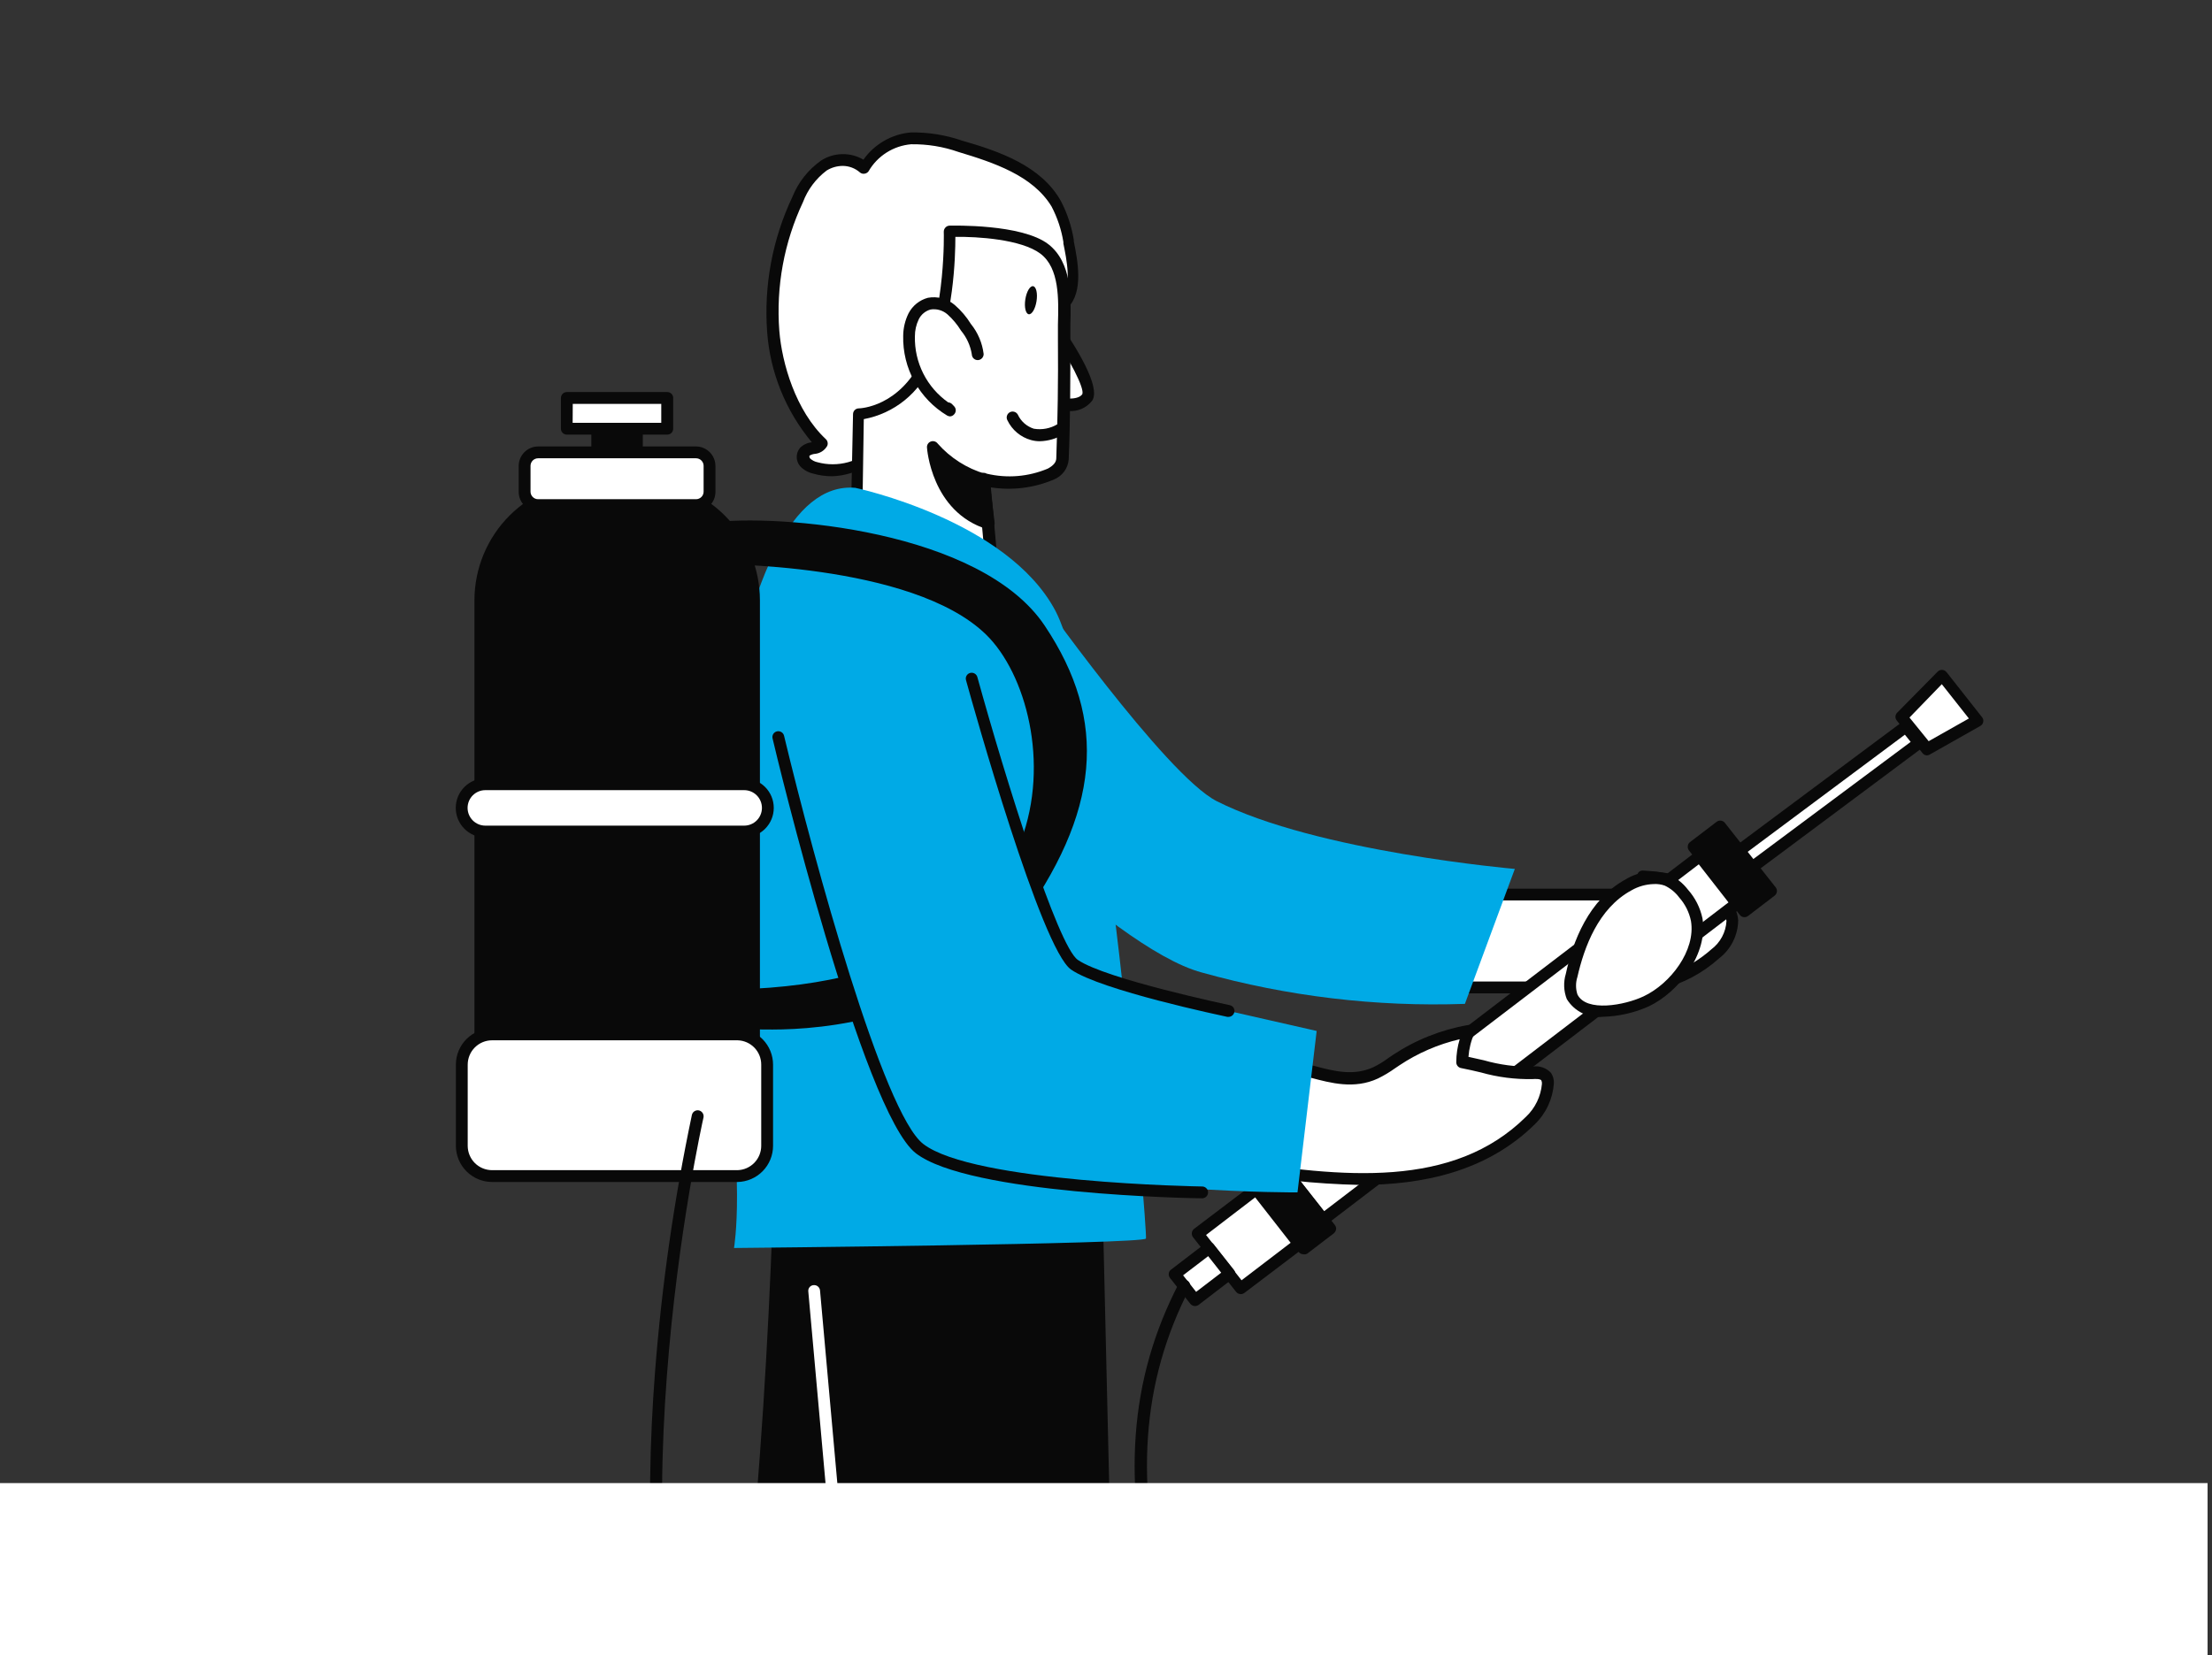 <svg xmlns="http://www.w3.org/2000/svg" width="334" height="250" viewBox="0 0 334 250" fill="none"><rect x="0" y="0" width="334" height="250" fill="#333333" stroke="none"/><g clip-path="url(#clip0_223_321)"><path d="M117.817 175.202C117.817 175.202 115.78 259.16 107.42 266.306C99.06 273.451 85.591 302.033 85.591 302.033L113.851 317.52C113.851 317.52 146.112 284.884 149.578 273.362C153.043 261.84 149.578 184.919 149.578 184.919L122.533 181.954" fill="#090909"></path><path d="M113.851 318.466C113.702 318.465 113.555 318.428 113.422 318.359L85.162 302.764C84.964 302.654 84.815 302.473 84.745 302.258C84.676 302.042 84.691 301.808 84.787 301.603C85.341 300.424 98.435 272.789 106.848 265.644C113.458 260.052 116.37 198.441 116.941 175.183C116.941 175.066 116.965 174.95 117.011 174.842C117.058 174.734 117.126 174.637 117.211 174.557C117.296 174.476 117.397 174.414 117.508 174.375C117.618 174.335 117.735 174.318 117.852 174.325C117.969 174.328 118.084 174.353 118.19 174.4C118.297 174.448 118.393 174.516 118.473 174.601C118.552 174.686 118.615 174.785 118.655 174.895C118.696 175.004 118.715 175.12 118.71 175.236C118.71 178.684 116.566 259.749 107.992 267.001C100.632 273.254 88.949 297.066 86.752 301.603L113.69 316.465C117.692 312.393 145.594 283.579 148.667 273.164C151.739 262.75 149.006 193.797 148.667 185.758L122.533 182.828C122.298 182.802 122.084 182.683 121.937 182.499C121.79 182.315 121.721 182.08 121.747 181.846C121.774 181.612 121.892 181.398 122.076 181.251C122.26 181.103 122.495 181.035 122.729 181.06L149.667 184.079C149.878 184.103 150.074 184.201 150.221 184.354C150.367 184.507 150.456 184.707 150.471 184.918C150.596 188.08 153.829 262.16 150.471 273.682C147.113 285.204 115.816 316.858 114.494 318.198C114.324 318.369 114.092 318.466 113.851 318.466Z" fill="#090909"></path><path d="M241.539 149.138H244.63L248.774 135.097H220.621L211.118 149.12H231.196C240.968 149.12 250.846 151.3 258.974 144.047C259.752 143.46 260.389 142.706 260.837 141.84C261.285 140.975 261.534 140.02 261.564 139.045C261.332 136.259 258.385 134.562 255.687 133.686C253.218 132.913 250.661 132.457 248.077 132.329" fill="white"></path><path d="M242.111 150.336C240.325 150.336 238.538 150.336 236.752 150.175C234.966 150.015 233.179 150.032 231.268 150.032H211.118C210.955 150.035 210.794 149.991 210.655 149.906C210.515 149.821 210.403 149.697 210.332 149.55C210.248 149.413 210.204 149.255 210.204 149.095C210.204 148.934 210.248 148.776 210.332 148.639L219.853 134.616C219.933 134.495 220.042 134.396 220.17 134.327C220.298 134.259 220.441 134.223 220.586 134.223H248.739C248.876 134.228 249.011 134.263 249.135 134.324C249.258 134.386 249.366 134.473 249.453 134.58C249.533 134.693 249.587 134.822 249.612 134.958C249.636 135.093 249.631 135.233 249.596 135.366L245.791 148.425C250.45 148.25 254.905 146.47 258.403 143.387C259.071 142.885 259.622 142.242 260.017 141.505C260.412 140.768 260.641 139.953 260.689 139.118C260.475 136.438 256.938 135.063 255.437 134.58C253.036 133.842 250.551 133.403 248.042 133.276C247.807 133.258 247.587 133.149 247.431 132.973C247.274 132.796 247.192 132.566 247.202 132.33C247.198 132.209 247.221 132.089 247.269 131.978C247.316 131.867 247.388 131.768 247.478 131.687C247.569 131.607 247.676 131.548 247.792 131.514C247.908 131.48 248.03 131.472 248.149 131.49C250.804 131.632 253.432 132.1 255.973 132.883C259.885 134.098 262.261 136.313 262.458 138.993C262.443 140.102 262.178 141.194 261.684 142.186C261.189 143.179 260.476 144.048 259.6 144.727C254.312 149.461 248.238 150.336 242.111 150.336ZM212.797 148.246H231.197C232.983 148.246 234.912 148.246 236.77 148.407C238.145 148.407 239.521 148.514 240.879 148.532C240.962 148.44 241.064 148.367 241.178 148.318C241.292 148.269 241.415 148.244 241.54 148.246H244.005L247.577 135.992H221.104L212.797 148.246Z" fill="#090909"></path><path d="M228.731 131.239L221.193 151.621C207.791 152.092 194.397 150.495 181.482 146.887C167.334 143.118 138.824 112.679 138.824 112.679L156.188 89.027C156.188 89.027 175.98 117.073 183.715 121.003C198.81 128.649 228.731 131.239 228.731 131.239Z" fill="#00AAE6"></path><path d="M117.817 175.201C117.817 177.469 132.929 328.237 132.929 328.237H168.978L165.083 162.375L117.817 175.201Z" fill="#090909"></path><path d="M168.978 329.131H132.929C132.707 329.132 132.492 329.051 132.327 328.902C132.162 328.753 132.058 328.549 132.036 328.327C131.429 322.182 116.87 177.488 116.941 175.184C116.942 174.993 117.006 174.807 117.122 174.656C117.238 174.504 117.4 174.395 117.585 174.344L164.905 161.518C165.035 161.482 165.172 161.476 165.306 161.501C165.439 161.526 165.564 161.58 165.673 161.661C165.78 161.744 165.867 161.849 165.929 161.97C165.99 162.09 166.025 162.222 166.03 162.357L169.925 328.238C169.929 328.477 169.839 328.708 169.675 328.881C169.584 328.971 169.474 329.04 169.354 329.084C169.234 329.127 169.105 329.143 168.978 329.131ZM133.68 327.345H168.067L164.226 163.519L118.692 175.862C119.442 184.776 128.696 277.22 133.733 327.363L133.68 327.345Z" fill="#090909"></path><path d="M128.142 70.699C126.458 71.163 124.681 71.163 122.997 70.699C122.425 70.572 121.904 70.28 121.497 69.859C121.3 69.646 121.182 69.372 121.162 69.083C121.143 68.794 121.223 68.507 121.389 68.269C122.033 67.537 123.533 67.894 123.926 67.019C119.549 62.928 117.084 55.872 116.62 50.084C116.134 43.234 117.42 36.375 120.353 30.166C121.143 28.09 122.521 26.29 124.319 24.986C125.243 24.396 126.331 24.114 127.426 24.181C128.521 24.249 129.566 24.662 130.411 25.361C131.162 24.103 132.202 23.042 133.444 22.266C134.687 21.489 136.096 21.019 137.556 20.895C140.083 20.865 142.597 21.27 144.987 22.092C150.543 23.7 156.598 25.808 159.403 30.809C160.292 32.566 160.895 34.454 161.189 36.401C161.707 38.991 162.726 43.689 160.6 45.797C158.814 47.583 154.812 47.315 152.668 49.37C150.525 51.424 148.774 55.032 146.666 57.587C143.336 61.715 139.042 64.96 134.162 67.037C132.376 67.787 131.929 68.823 130.357 69.663C129.667 70.104 128.923 70.452 128.142 70.699Z" fill="white"></path><path d="M125.605 71.932C124.638 71.93 123.676 71.792 122.747 71.522C122 71.348 121.323 70.956 120.8 70.396C120.477 70.01 120.3 69.523 120.3 69.021C120.3 68.518 120.477 68.031 120.8 67.645C121.278 67.163 121.91 66.866 122.586 66.805C118.642 62.089 116.28 56.253 115.834 50.121C115.326 43.118 116.636 36.103 119.639 29.756C120.526 27.533 122.041 25.616 123.997 24.237C124.946 23.632 126.043 23.301 127.168 23.279C128.293 23.257 129.403 23.545 130.375 24.112C131.197 22.95 132.262 21.981 133.496 21.272C134.729 20.562 136.102 20.13 137.52 20.003C140.15 19.96 142.768 20.377 145.255 21.236C150.918 22.861 157.206 25.041 160.189 30.364C161.145 32.201 161.802 34.179 162.136 36.223V36.455C162.708 39.296 163.654 44.047 161.261 46.441C160.067 47.367 158.661 47.981 157.17 48.227C155.757 48.499 154.432 49.112 153.311 50.014C152.027 51.416 150.884 52.942 149.899 54.569C149.127 55.806 148.286 56.998 147.381 58.142C143.98 62.37 139.594 65.7 134.608 67.842C133.87 68.155 133.192 68.596 132.608 69.146C132.093 69.625 131.53 70.05 130.928 70.414C130.122 70.883 129.257 71.243 128.356 71.486C127.463 71.757 126.538 71.907 125.605 71.932ZM127.231 25.058C126.378 25.065 125.544 25.306 124.819 25.755C123.201 26.975 121.962 28.629 121.246 30.525C118.392 36.591 117.161 43.294 117.674 49.978C118.067 54.855 120.139 62.054 124.694 66.323C124.829 66.451 124.923 66.617 124.961 66.799C124.999 66.981 124.981 67.17 124.908 67.341C124.715 67.686 124.439 67.977 124.105 68.189C123.772 68.401 123.391 68.527 122.997 68.556C122.725 68.589 122.462 68.68 122.229 68.824C122.208 68.899 122.207 68.978 122.226 69.053C122.244 69.128 122.282 69.197 122.336 69.253C122.637 69.53 123.007 69.721 123.408 69.807C124.934 70.226 126.544 70.226 128.07 69.807C128.812 69.594 129.525 69.294 130.196 68.913C130.705 68.601 131.183 68.243 131.625 67.842C132.346 67.153 133.188 66.602 134.108 66.216C138.825 64.2 142.973 61.053 146.184 57.052C147.041 55.945 147.84 54.794 148.578 53.604C149.625 51.861 150.852 50.233 152.24 48.745C153.575 47.633 155.175 46.882 156.884 46.566C158.076 46.352 159.201 45.862 160.171 45.137C161.957 43.351 161.028 39.099 160.564 36.777V36.545C160.26 34.674 159.657 32.865 158.778 31.186C155.937 26.505 150.042 24.558 144.719 22.951C142.424 22.146 140.005 21.753 137.574 21.789C136.251 21.903 134.976 22.334 133.856 23.046C132.737 23.758 131.806 24.731 131.143 25.88C131.068 25.979 130.974 26.062 130.867 26.123C130.759 26.185 130.641 26.224 130.518 26.237C130.393 26.256 130.265 26.247 130.145 26.21C130.024 26.173 129.913 26.109 129.821 26.023C129.102 25.4 128.182 25.057 127.231 25.058Z" fill="#090909"></path><path d="M159.189 49.389C159.189 49.389 165.387 58.32 164.173 60.107C162.958 61.893 158.814 60.857 158.814 60.857" fill="white"></path><path d="M161.332 62.072C160.391 62.065 159.455 61.939 158.545 61.697C158.309 61.635 158.106 61.482 157.982 61.271C157.858 61.06 157.823 60.808 157.884 60.571C157.946 60.334 158.099 60.132 158.31 60.008C158.521 59.884 158.773 59.849 159.01 59.91C160.171 60.214 162.761 60.535 163.422 59.535C163.797 58.66 161.475 54.176 158.456 49.764C158.382 49.668 158.328 49.558 158.297 49.441C158.267 49.323 158.261 49.201 158.279 49.081C158.297 48.961 158.34 48.847 158.404 48.744C158.468 48.641 158.553 48.552 158.652 48.483C158.752 48.414 158.864 48.366 158.983 48.341C159.102 48.317 159.224 48.317 159.343 48.342C159.462 48.366 159.574 48.415 159.673 48.484C159.773 48.553 159.857 48.642 159.921 48.745C162.368 52.229 166.262 58.41 164.923 60.5C164.506 61.044 163.958 61.473 163.33 61.748C162.702 62.023 162.015 62.134 161.332 62.072Z" fill="#090909"></path><path d="M157.688 37.527C161.582 40.528 160.582 47.102 160.618 51.353C160.618 57.32 160.618 63.304 160.385 69.217C160.242 73.004 150.292 73.326 148.524 72.218L149.649 84.722C149.649 84.722 147.452 91.707 139.342 88.295C131.232 84.883 129.285 79.792 129.285 79.792L129.642 62.5C129.642 62.5 136.216 62.393 139.967 54.587C143.719 46.78 143.344 34.937 143.344 34.937C143.344 34.937 153.883 34.597 157.688 37.527Z" fill="white"></path><path d="M143.522 90.171C141.959 90.138 140.419 89.779 139.003 89.117C130.643 85.544 128.535 80.346 128.445 80.186C128.427 80.073 128.427 79.958 128.445 79.846L128.803 62.554C128.803 62.322 128.895 62.099 129.059 61.935C129.223 61.771 129.446 61.679 129.678 61.679C129.928 61.679 135.769 61.447 139.217 54.266C142.79 46.745 142.522 35.116 142.504 35.009C142.5 34.77 142.59 34.539 142.754 34.365C142.833 34.277 142.929 34.206 143.037 34.157C143.144 34.108 143.261 34.082 143.379 34.08C143.826 34.08 154.276 33.794 158.295 36.884C161.868 39.671 161.743 44.905 161.618 49.121C161.618 49.925 161.618 50.693 161.618 51.407C161.618 57.374 161.618 63.429 161.368 69.396C161.314 70.055 161.079 70.686 160.688 71.219C160.296 71.752 159.765 72.166 159.153 72.415C156.148 73.699 152.843 74.114 149.614 73.612L150.632 84.794C150.659 84.912 150.659 85.034 150.632 85.151C149.946 87.092 148.529 88.688 146.684 89.6C145.687 90.028 144.606 90.223 143.522 90.171ZM130.178 79.614C130.571 80.418 132.84 84.526 139.699 87.474C140.628 87.976 141.654 88.275 142.708 88.349C143.761 88.422 144.819 88.27 145.809 87.903C147.155 87.233 148.206 86.087 148.756 84.687L147.631 72.379C147.613 72.215 147.642 72.049 147.715 71.9C147.788 71.751 147.901 71.626 148.042 71.54C148.184 71.453 148.348 71.407 148.515 71.407C148.682 71.407 148.846 71.453 148.988 71.54C152.07 72.277 155.307 72.008 158.224 70.771C159.046 70.325 159.474 69.825 159.492 69.253C159.707 63.322 159.796 57.302 159.742 51.389C159.742 50.657 159.742 49.871 159.742 49.032C159.849 45.227 159.992 40.493 157.098 38.313C154.205 36.134 147.542 35.723 144.255 35.777C144.255 38.742 144.022 48.281 140.682 54.962C139.807 57.099 138.409 58.983 136.618 60.44C134.827 61.897 132.699 62.882 130.428 63.304L130.178 79.614Z" fill="#090909"></path><path d="M160.153 64.84C160.153 64.84 155.508 67.787 153.008 63.053L160.153 64.84Z" fill="white"></path><path d="M157.009 66.644C156.562 66.645 156.118 66.585 155.687 66.466C154.913 66.253 154.193 65.877 153.577 65.362C152.961 64.847 152.462 64.206 152.115 63.482C152.001 63.274 151.975 63.029 152.042 62.801C152.109 62.573 152.263 62.381 152.472 62.267C152.68 62.154 152.925 62.128 153.153 62.195C153.381 62.262 153.573 62.416 153.687 62.625C153.92 63.127 154.254 63.575 154.669 63.941C155.085 64.306 155.571 64.582 156.098 64.751C157.332 64.96 158.6 64.719 159.671 64.072C159.873 63.95 160.115 63.913 160.345 63.966C160.575 64.019 160.775 64.159 160.903 64.358C160.966 64.457 161.008 64.568 161.027 64.684C161.047 64.8 161.043 64.919 161.016 65.033C160.99 65.148 160.941 65.256 160.873 65.351C160.804 65.447 160.717 65.528 160.618 65.59C159.526 66.248 158.283 66.611 157.009 66.644Z" fill="#090909"></path><path d="M147.631 53.496C147.43 51.998 146.811 50.586 145.845 49.423C145.24 48.427 144.487 47.53 143.612 46.762C143.174 46.386 142.659 46.11 142.104 45.953C141.549 45.795 140.966 45.761 140.396 45.851C139.877 45.98 139.392 46.22 138.973 46.552C138.554 46.885 138.211 47.304 137.967 47.78C137.512 48.709 137.274 49.729 137.27 50.763C137.196 53.03 137.732 55.276 138.823 57.265C139.913 59.254 141.518 60.914 143.469 62.071L143.129 61.731" fill="white"></path><path d="M143.469 62.893C143.312 62.885 143.16 62.843 143.022 62.768C140.948 61.525 139.24 59.754 138.073 57.636C136.905 55.518 136.32 53.128 136.377 50.71C136.389 49.539 136.664 48.386 137.181 47.334C137.478 46.759 137.892 46.252 138.396 45.846C138.901 45.439 139.485 45.143 140.11 44.976C140.825 44.846 141.559 44.876 142.261 45.064C142.962 45.253 143.613 45.595 144.165 46.066C145.114 46.891 145.933 47.855 146.595 48.924C147.651 50.226 148.32 51.798 148.524 53.461C148.529 53.7 148.44 53.931 148.276 54.105C148.113 54.279 147.887 54.381 147.649 54.39C147.532 54.393 147.415 54.372 147.306 54.329C147.196 54.286 147.097 54.223 147.012 54.141C146.927 54.06 146.86 53.963 146.813 53.855C146.766 53.748 146.74 53.632 146.738 53.515C146.527 52.2 145.965 50.965 145.112 49.942C144.552 49.025 143.859 48.194 143.058 47.477C142.714 47.177 142.309 46.956 141.871 46.83C141.432 46.703 140.972 46.674 140.521 46.745C140.137 46.849 139.779 47.034 139.471 47.286C139.163 47.538 138.913 47.853 138.735 48.209C138.342 49.016 138.14 49.903 138.145 50.8C138.099 52.746 138.532 54.673 139.408 56.412C140.283 58.151 141.574 59.647 143.165 60.768C143.387 60.785 143.596 60.88 143.755 61.036L144.094 61.393C144.236 61.553 144.314 61.76 144.314 61.973C144.314 62.187 144.236 62.394 144.094 62.554C144.018 62.65 143.923 62.729 143.816 62.787C143.708 62.846 143.59 62.882 143.469 62.893Z" fill="#090909"></path><path d="M148.524 72.29C145.556 71.44 142.896 69.753 140.861 67.431C140.861 67.431 141.361 76.524 149.328 78.989L148.524 72.29Z" fill="#090909"></path><path d="M149.328 79.935H149.06C140.61 77.327 139.967 67.663 139.967 67.574C139.956 67.381 140.007 67.19 140.113 67.029C140.22 66.868 140.375 66.746 140.557 66.681C140.741 66.616 140.941 66.612 141.128 66.67C141.314 66.728 141.477 66.845 141.593 67.002C143.5 69.16 145.976 70.739 148.738 71.557C148.909 71.603 149.061 71.699 149.176 71.833C149.291 71.967 149.362 72.132 149.381 72.308L150.185 78.971C150.195 79.091 150.18 79.212 150.142 79.326C150.104 79.441 150.043 79.546 149.962 79.636C149.882 79.726 149.785 79.799 149.676 79.851C149.567 79.902 149.448 79.931 149.328 79.935ZM142.182 70.2C142.573 71.808 143.311 73.312 144.345 74.605C145.379 75.898 146.683 76.949 148.167 77.684L147.613 73.058C145.684 72.371 143.881 71.376 142.272 70.11L142.182 70.2Z" fill="#090909"></path><path d="M156.512 45.476C156.694 44.306 156.462 43.299 155.994 43.226C155.526 43.153 154.999 44.043 154.818 45.213C154.636 46.383 154.868 47.39 155.336 47.462C155.804 47.535 156.331 46.646 156.512 45.476Z" fill="#090909"></path><path d="M129.16 73.683C129.16 73.683 152.132 78.524 159.385 92.297C166.638 106.069 173.319 186.205 173.033 187.063C172.747 187.92 110.832 188.492 110.832 188.492C110.832 188.492 112.743 177.416 108.724 156.73C104.705 136.044 109.635 71.914 129.16 73.683Z" fill="#00AAE6"></path><path d="M89.699 73.361H96.666C98.931 73.364 101.174 73.813 103.265 74.684C105.355 75.556 107.254 76.831 108.85 78.438C110.447 80.044 111.711 81.951 112.569 84.047C113.427 86.143 113.863 88.388 113.851 90.653V170.789H72.515V90.653C72.503 88.388 72.939 86.143 73.797 84.047C74.655 81.951 75.918 80.044 77.515 78.438C79.112 76.831 81.01 75.556 83.101 74.684C85.192 73.813 87.434 73.364 89.699 73.361Z" fill="#090909"></path><path d="M113.851 171.592H72.515C72.283 171.592 72.06 171.5 71.896 171.336C71.732 171.172 71.639 170.949 71.639 170.717V90.653C71.644 85.855 73.552 81.255 76.945 77.862C80.337 74.47 84.937 72.562 89.735 72.557H96.684C101.476 72.571 106.067 74.484 109.451 77.875C112.836 81.267 114.739 85.861 114.744 90.653V170.789C114.726 171.011 114.623 171.219 114.457 171.368C114.291 171.518 114.074 171.598 113.851 171.592ZM73.372 169.806H112.976V90.653C112.971 86.324 111.249 82.174 108.188 79.113C105.127 76.052 100.977 74.33 96.648 74.326H89.699C85.371 74.33 81.221 76.052 78.159 79.113C75.099 82.174 73.377 86.324 73.372 90.653V169.806Z" fill="#090909"></path><path d="M111.35 156.229H74.301C71.775 156.229 69.728 158.277 69.728 160.803V173.057C69.728 175.583 71.775 177.63 74.301 177.63H111.35C113.876 177.63 115.923 175.583 115.923 173.057V160.803C115.923 158.277 113.876 156.229 111.35 156.229Z" fill="white"></path><path d="M111.368 178.524H74.301C72.853 178.519 71.465 177.942 70.441 176.918C69.417 175.893 68.84 174.506 68.835 173.058V160.803C68.835 159.353 69.411 157.963 70.436 156.938C71.461 155.913 72.851 155.337 74.301 155.337H111.368C112.799 155.365 114.162 155.953 115.164 156.975C116.166 157.997 116.727 159.372 116.727 160.803V173.058C116.727 174.489 116.166 175.863 115.164 176.885C114.162 177.907 112.799 178.496 111.368 178.524ZM74.301 157.123C73.325 157.123 72.389 157.511 71.699 158.201C71.009 158.891 70.621 159.827 70.621 160.803V173.058C70.621 174.033 71.009 174.969 71.699 175.66C72.389 176.35 73.325 176.737 74.301 176.737H111.368C112.325 176.71 113.234 176.31 113.901 175.622C114.568 174.935 114.941 174.015 114.941 173.058V160.803C114.946 159.844 114.574 158.921 113.906 158.233C113.238 157.545 112.327 157.147 111.368 157.123H74.301Z" fill="#090909"></path><path d="M112.368 118.483H73.283C71.32 118.483 69.728 120.075 69.728 122.038V122.056C69.728 124.019 71.32 125.611 73.283 125.611H112.368C114.332 125.611 115.923 124.019 115.923 122.056V122.038C115.923 120.075 114.332 118.483 112.368 118.483Z" fill="white"></path><path d="M112.368 126.487H73.283C72.098 126.487 70.963 126.017 70.125 125.179C69.287 124.342 68.817 123.206 68.817 122.022C68.817 120.837 69.287 119.701 70.125 118.864C70.963 118.026 72.098 117.556 73.283 117.556H112.368C113.553 117.556 114.689 118.026 115.526 118.864C116.364 119.701 116.834 120.837 116.834 122.022C116.834 123.206 116.364 124.342 115.526 125.179C114.689 126.017 113.553 126.487 112.368 126.487ZM73.283 119.342C72.572 119.342 71.891 119.624 71.388 120.127C70.886 120.629 70.603 121.311 70.603 122.022C70.603 122.732 70.886 123.414 71.388 123.916C71.891 124.419 72.572 124.701 73.283 124.701H112.368C113.079 124.701 113.76 124.419 114.263 123.916C114.765 123.414 115.048 122.732 115.048 122.022C115.048 121.311 114.765 120.629 114.263 120.127C113.76 119.624 113.079 119.342 112.368 119.342H73.283Z" fill="#090909"></path><path d="M96.166 64.769H90.182V73.379H96.166V64.769Z" fill="#090909"></path><path d="M96.166 74.254H90.182C89.945 74.254 89.718 74.16 89.55 73.992C89.383 73.825 89.289 73.597 89.289 73.361V64.768C89.289 64.531 89.383 64.304 89.55 64.137C89.718 63.969 89.945 63.875 90.182 63.875H96.166C96.403 63.875 96.63 63.969 96.798 64.137C96.965 64.304 97.059 64.531 97.059 64.768V73.361C97.059 73.597 96.965 73.825 96.798 73.992C96.63 74.16 96.403 74.254 96.166 74.254ZM91.075 72.467H95.273V65.644H91.075V72.467Z" fill="#090909"></path><path d="M105.098 68.359H81.25C80.125 68.359 79.213 69.271 79.213 70.395V74.29C79.213 75.414 80.125 76.326 81.25 76.326H105.098C106.222 76.326 107.134 75.414 107.134 74.29V70.395C107.134 69.271 106.222 68.359 105.098 68.359Z" fill="white"></path><path d="M105.098 77.22H81.25C80.473 77.22 79.728 76.912 79.178 76.362C78.629 75.813 78.32 75.068 78.32 74.291V70.397C78.318 70.009 78.392 69.626 78.538 69.267C78.684 68.909 78.899 68.582 79.171 68.307C79.443 68.032 79.767 67.813 80.123 67.662C80.48 67.512 80.863 67.433 81.25 67.431H105.098C105.873 67.436 106.616 67.746 107.164 68.294C107.713 68.843 108.023 69.585 108.027 70.361V74.255C108.032 74.643 107.96 75.028 107.815 75.387C107.67 75.747 107.455 76.074 107.182 76.35C106.91 76.626 106.585 76.844 106.227 76.994C105.869 77.144 105.486 77.22 105.098 77.22ZM81.25 69.218C80.947 69.218 80.656 69.338 80.442 69.552C80.227 69.767 80.107 70.058 80.107 70.361V74.255C80.107 74.558 80.227 74.849 80.442 75.063C80.656 75.278 80.947 75.398 81.25 75.398H105.098C105.248 75.398 105.397 75.369 105.535 75.311C105.674 75.254 105.8 75.17 105.906 75.063C106.012 74.957 106.097 74.831 106.154 74.692C106.212 74.554 106.241 74.405 106.241 74.255V70.361C106.241 70.211 106.212 70.062 106.154 69.923C106.097 69.785 106.012 69.659 105.906 69.552C105.8 69.446 105.674 69.362 105.535 69.305C105.397 69.247 105.248 69.218 105.098 69.218H81.25Z" fill="#090909"></path><path d="M100.757 60.123H85.591V64.75H100.757V60.123Z" fill="white"></path><path d="M100.757 65.644H85.591C85.354 65.644 85.127 65.55 84.959 65.382C84.792 65.215 84.698 64.987 84.698 64.751V60.106C84.698 59.869 84.792 59.642 84.959 59.474C85.127 59.307 85.354 59.213 85.591 59.213H100.757C100.994 59.213 101.221 59.307 101.389 59.474C101.556 59.642 101.65 59.869 101.65 60.106V64.751C101.65 64.987 101.556 65.215 101.389 65.382C101.221 65.55 100.994 65.644 100.757 65.644ZM86.466 63.857H99.846V60.999H86.484L86.466 63.857Z" fill="#090909"></path><path d="M107.134 84.348C107.134 84.348 137.949 83.901 149.525 95.227C161.1 106.552 165.602 147.513 113.798 150.229V154.534C113.798 154.534 140.396 156.517 152.901 139.368C165.405 122.219 166.334 109 157.027 94.995C147.72 80.99 117.334 78.471 107.17 79.829L107.134 84.348Z" fill="#090909"></path><path d="M116.638 155.498C115.012 155.498 113.994 155.498 113.797 155.409C113.575 155.395 113.365 155.297 113.213 155.134C113.06 154.971 112.975 154.757 112.976 154.533V150.228C112.975 150 113.062 149.781 113.218 149.615C113.374 149.449 113.588 149.349 113.815 149.335C140.718 147.924 150.596 136.42 154.151 127.006C158.581 115.269 154.883 101.693 148.899 95.852C137.734 84.919 107.456 85.134 107.152 85.241C106.917 85.225 106.693 85.137 106.509 84.991C106.344 84.816 106.249 84.588 106.241 84.348V79.828C106.244 79.612 106.325 79.404 106.47 79.243C106.614 79.082 106.812 78.979 107.027 78.953C117.584 77.542 148.113 80.096 157.742 94.494C167.37 108.892 166.173 122.665 153.579 139.885C143.218 154.087 123.908 155.498 116.638 155.498ZM114.744 153.712C119.281 153.873 141.289 153.712 152.15 138.867C164.226 122.343 165.459 109.374 156.259 95.512C147.488 82.293 118.745 79.56 108.027 80.65V83.508C113.386 83.508 139.431 84.151 150.15 94.637C156.527 100.871 160.492 115.287 155.812 127.685C152.114 137.492 141.968 149.46 114.726 151.122L114.744 153.712Z" fill="#090909"></path><path d="M199.774 184.187L194.147 177.024L256.616 129.292L262.243 136.438L199.774 184.187Z" fill="white"></path><path d="M199.775 185.08C199.641 185.077 199.509 185.045 199.389 184.987C199.269 184.928 199.163 184.844 199.078 184.741L193.451 177.595C193.376 177.504 193.32 177.398 193.286 177.285C193.253 177.171 193.242 177.052 193.254 176.934C193.272 176.817 193.313 176.705 193.374 176.604C193.435 176.503 193.516 176.415 193.612 176.345L256.134 128.596C256.323 128.456 256.559 128.395 256.792 128.425C257.025 128.455 257.237 128.574 257.384 128.757L263.029 135.902C263.103 135.994 263.157 136.1 263.187 136.214C263.218 136.328 263.225 136.446 263.208 136.563C263.172 136.795 263.051 137.005 262.869 137.152L200.346 184.902C200.182 185.025 199.98 185.088 199.775 185.08ZM195.416 177.185L199.935 182.937L260.993 136.295L256.509 130.543L195.416 177.185Z" fill="#090909"></path><path d="M261.957 132.936L259.992 130.435L287.806 109.713L289.771 112.196L261.957 132.936Z" fill="white"></path><path d="M261.957 133.829C261.823 133.827 261.692 133.796 261.571 133.737C261.451 133.678 261.345 133.594 261.261 133.49L259.296 130.989C259.223 130.896 259.17 130.79 259.139 130.676C259.108 130.563 259.101 130.444 259.117 130.328C259.126 130.208 259.161 130.091 259.219 129.986C259.278 129.881 259.359 129.791 259.456 129.72L287.27 108.999C287.361 108.928 287.466 108.876 287.577 108.846C287.689 108.815 287.805 108.807 287.92 108.822C288.034 108.837 288.145 108.875 288.245 108.933C288.345 108.99 288.432 109.068 288.503 109.159L290.468 111.642C290.614 111.837 290.678 112.08 290.646 112.321C290.61 112.553 290.489 112.763 290.307 112.911L262.493 133.65C262.341 133.77 262.151 133.833 261.957 133.829ZM261.261 130.614L262.118 131.703L288.503 112.053L287.627 110.964L261.261 130.614Z" fill="#090909"></path><path d="M200.793 185.491L193.129 175.738L189.11 178.792L196.791 188.546L200.793 185.491Z" fill="#090909"></path><path d="M196.791 189.438C196.657 189.436 196.525 189.405 196.405 189.346C196.285 189.287 196.179 189.203 196.095 189.099L188.413 179.345C188.34 179.253 188.286 179.147 188.255 179.033C188.224 178.919 188.217 178.801 188.235 178.684C188.263 178.578 188.312 178.479 188.38 178.393C188.447 178.307 188.532 178.236 188.628 178.184L192.629 175.111C192.818 174.972 193.054 174.911 193.287 174.941C193.52 174.971 193.732 175.089 193.88 175.272L201.561 185.026C201.634 185.118 201.688 185.224 201.719 185.338C201.75 185.451 201.757 185.57 201.739 185.687C201.703 185.918 201.582 186.128 201.4 186.276L197.381 189.349C197.201 189.446 196.992 189.478 196.791 189.438ZM190.36 178.952L196.952 187.312L199.542 185.329L192.969 176.969L190.36 178.952Z" fill="#090909"></path><path d="M196.202 187.813L189.7 179.542L180.839 186.312L187.359 194.565L196.202 187.813Z" fill="white"></path><path d="M187.359 195.459C187.222 195.461 187.086 195.431 186.962 195.372C186.838 195.314 186.73 195.227 186.645 195.119L180.142 186.866C180.069 186.771 180.016 186.661 179.985 186.545C179.954 186.428 179.947 186.307 179.964 186.187C179.978 186.072 180.016 185.96 180.074 185.858C180.132 185.757 180.21 185.669 180.303 185.598L189.235 178.828C189.424 178.688 189.659 178.627 189.892 178.657C190.125 178.687 190.338 178.806 190.485 178.988L196.988 187.259C197.063 187.351 197.119 187.457 197.152 187.57C197.186 187.683 197.197 187.803 197.184 187.92C197.167 188.037 197.126 188.15 197.065 188.251C197.003 188.352 196.923 188.44 196.827 188.51L187.895 195.28C187.741 195.397 187.553 195.46 187.359 195.459ZM182.107 186.527L187.466 193.369L194.88 187.706L189.521 180.846L182.107 186.527Z" fill="#090909"></path><path d="M185.645 192.386L182.572 188.492L177.356 192.458L180.428 196.37L185.645 192.386Z" fill="white"></path><path d="M180.428 197.263C180.294 197.261 180.162 197.23 180.042 197.171C179.922 197.112 179.816 197.028 179.732 196.924L176.659 193.011C176.586 192.919 176.533 192.813 176.502 192.699C176.472 192.586 176.464 192.467 176.48 192.351C176.49 192.233 176.526 192.12 176.585 192.018C176.643 191.916 176.724 191.829 176.82 191.761L182.018 187.777C182.205 187.633 182.442 187.569 182.676 187.6C182.911 187.63 183.124 187.752 183.268 187.938L186.341 191.832C186.413 191.925 186.466 192.032 186.496 192.145C186.527 192.259 186.535 192.377 186.52 192.493C186.511 192.613 186.476 192.73 186.417 192.835C186.359 192.94 186.278 193.031 186.18 193.101L180.982 197.084C180.821 197.202 180.627 197.264 180.428 197.263ZM178.642 192.618L180.607 195.119L184.394 192.225L182.429 189.725L178.642 192.618Z" fill="#090909"></path><path d="M267.406 134.58L259.742 124.826L255.723 127.899L263.404 137.652L267.406 134.58Z" fill="#090909"></path><path d="M263.404 138.527C263.27 138.531 263.136 138.502 263.015 138.443C262.893 138.384 262.788 138.296 262.708 138.188L255.026 128.452C254.955 128.359 254.902 128.253 254.871 128.14C254.841 128.026 254.833 127.908 254.848 127.792C254.856 127.672 254.891 127.555 254.95 127.45C255.009 127.345 255.09 127.254 255.187 127.184L259.189 124.13C259.374 123.983 259.609 123.917 259.843 123.943C260.078 123.97 260.292 124.088 260.439 124.272L268.12 134.026C268.193 134.118 268.246 134.225 268.277 134.338C268.308 134.452 268.315 134.57 268.299 134.687C268.263 134.919 268.142 135.129 267.96 135.276L263.94 138.349C263.786 138.466 263.598 138.529 263.404 138.527ZM256.974 128.059L263.565 136.402L266.155 134.419L259.582 126.059L256.974 128.059Z" fill="#090909"></path><path d="M290.986 113.197L287.127 108.302L293.29 102.068L298.631 108.874L290.986 113.197Z" fill="white"></path><path d="M290.986 114.09C290.851 114.091 290.718 114.061 290.598 114.002C290.477 113.943 290.371 113.857 290.289 113.751L286.43 108.856C286.284 108.695 286.202 108.485 286.202 108.267C286.202 108.048 286.284 107.838 286.43 107.677L292.575 101.443C292.663 101.353 292.769 101.282 292.886 101.236C293.003 101.19 293.129 101.169 293.254 101.175C293.382 101.183 293.506 101.217 293.62 101.275C293.734 101.334 293.834 101.415 293.915 101.514L299.274 108.32C299.359 108.416 299.419 108.531 299.45 108.656C299.481 108.78 299.482 108.91 299.453 109.035C299.432 109.162 299.382 109.282 299.308 109.387C299.234 109.492 299.137 109.579 299.024 109.642L291.379 113.965C291.26 114.039 291.125 114.082 290.986 114.09ZM288.324 108.374L291.218 111.946L297.291 108.517L293.201 103.336L288.324 108.374Z" fill="#090909"></path><path d="M256.17 138.884C255.863 137.42 255.173 136.064 254.169 134.954C253.723 134.315 253.153 133.772 252.493 133.357C251.834 132.942 251.098 132.662 250.329 132.536C249.56 132.409 248.773 132.438 248.015 132.62C247.257 132.803 246.544 133.134 245.916 133.597C240.986 136.258 238.467 141.85 237.306 147.28C236.948 148.322 236.948 149.454 237.306 150.496C239.092 154.068 245.702 152.514 248.488 151.21C252.811 149.192 257.027 143.797 256.17 138.884Z" fill="white"></path><path d="M242.058 153.569C240.983 153.692 239.895 153.506 238.924 153.031C237.952 152.556 237.136 151.813 236.573 150.889C236.101 149.673 236.05 148.333 236.431 147.084C237.467 142.261 239.86 135.848 245.505 132.793C246.47 132.204 247.553 131.835 248.677 131.711C249.8 131.588 250.938 131.713 252.008 132.079C253.132 132.597 254.113 133.382 254.866 134.365C255.964 135.596 256.721 137.092 257.063 138.706C257.956 143.94 253.597 149.799 248.953 151.997C246.781 152.971 244.437 153.505 242.058 153.569ZM249.703 133.526C248.523 133.559 247.369 133.884 246.345 134.472C241.325 137.188 239.199 143.083 238.181 147.549C237.904 148.408 237.904 149.333 238.181 150.192C239.503 152.908 245.327 151.836 248.185 150.478C252.24 148.567 256.063 143.547 255.33 139.117C255.061 137.789 254.445 136.556 253.544 135.544C252.975 134.779 252.227 134.165 251.364 133.758C250.832 133.57 250.267 133.492 249.703 133.526Z" fill="#090909"></path><path d="M196.023 161.607C196.731 161.676 197.435 161.783 198.131 161.929C201.311 162.786 204.419 163.536 207.652 162.089C208.736 161.536 209.77 160.89 210.743 160.16C214.067 157.949 217.814 156.452 221.747 155.766C221.089 157.239 220.743 158.832 220.728 160.446C224.408 161.125 227.552 162.232 231.322 162.089C232.072 162.089 232.965 162.089 233.412 162.661C233.606 162.983 233.693 163.358 233.662 163.733C233.471 165.844 232.526 167.816 231 169.288C219.103 181.025 200.632 178.452 185.305 175.987C184.733 175.898 184.073 175.737 183.822 175.219C183.697 174.848 183.697 174.447 183.822 174.076L186.949 160.625C186.949 160.625 192.754 161.178 196.023 161.607Z" fill="white"></path><path d="M205.312 178.969C198.55 178.809 191.811 178.104 185.162 176.861C184.728 176.842 184.305 176.717 183.932 176.495C183.558 176.274 183.244 175.964 183.018 175.593C182.807 175.016 182.807 174.383 183.018 173.807L186.145 160.356C186.323 159.391 186.323 159.373 196.184 160.641C196.933 160.717 197.679 160.83 198.417 160.981C201.722 161.892 204.473 162.481 207.349 161.195C208.154 160.805 208.919 160.338 209.635 159.802L210.314 159.337C213.743 157.066 217.605 155.527 221.657 154.818C221.816 154.787 221.98 154.801 222.131 154.857C222.283 154.914 222.415 155.012 222.515 155.139C222.613 155.267 222.675 155.42 222.694 155.58C222.713 155.74 222.688 155.903 222.622 156.05C222.122 157.182 221.82 158.39 221.729 159.623L224.051 160.141C226.42 160.82 228.876 161.145 231.339 161.106C231.857 161.007 232.391 161.042 232.892 161.208C233.392 161.373 233.841 161.664 234.197 162.053C234.508 162.522 234.659 163.08 234.626 163.642C234.457 165.98 233.433 168.174 231.75 169.805C224.48 176.969 214.816 178.969 205.312 178.969ZM187.663 161.57L184.698 174.289C184.651 174.471 184.651 174.661 184.698 174.843C184.698 174.843 184.698 174.986 185.502 175.111C202.883 177.915 219.442 179.541 230.428 168.662C231.802 167.359 232.654 165.6 232.822 163.714C232.84 163.53 232.81 163.345 232.733 163.178C232.554 162.91 231.697 162.964 231.411 162.981C228.779 163.036 226.154 162.699 223.622 161.981C222.64 161.749 221.657 161.517 220.621 161.32C220.413 161.282 220.225 161.171 220.091 161.008C219.957 160.844 219.885 160.638 219.889 160.427C219.892 159.253 220.067 158.085 220.407 156.961C217.158 157.72 214.072 159.057 211.296 160.909L210.635 161.356C209.822 161.938 208.962 162.452 208.063 162.892C204.49 164.553 200.918 163.571 197.952 162.785C197.952 162.785 197.542 162.785 195.952 162.481C193.29 162.106 189.271 161.713 187.663 161.57Z" fill="#090909"></path><path d="M143.433 99.782C143.862 100.532 161.94 147.334 161.94 147.334L198.81 155.712L195.916 180.096C195.916 180.096 168.085 180.275 144.112 174.469C126.427 170.182 116.048 103.587 117.692 97.049C119.335 90.511 137.431 89.385 143.433 99.782Z" fill="#00AAE6"></path><path d="M145.13 301.549C143.086 301.547 141.045 301.404 139.02 301.12C129.088 299.727 115.405 294.064 106.616 275.039C97.452 255.211 97.363 227.255 98.899 207.301C99.908 194.225 101.77 181.228 104.472 168.394C104.498 168.279 104.546 168.17 104.613 168.073C104.681 167.977 104.767 167.895 104.867 167.831C104.967 167.768 105.078 167.726 105.194 167.706C105.31 167.686 105.429 167.689 105.544 167.715C105.775 167.771 105.974 167.914 106.101 168.114C106.228 168.314 106.271 168.555 106.223 168.787C106.062 169.466 90.968 236.972 108.242 274.289C116.691 292.581 129.785 298.012 139.271 299.298C154.794 301.495 170.514 294.207 177.409 286.24C186.037 276.272 181.804 264.589 177.713 253.282C176.534 250.013 175.319 246.636 174.462 243.421C169.335 224.093 170.46 208.319 178.034 193.778C178.148 193.57 178.339 193.414 178.566 193.344C178.792 193.274 179.038 193.295 179.249 193.403C179.456 193.513 179.612 193.701 179.682 193.925C179.752 194.149 179.732 194.391 179.624 194.6C172.336 208.73 171.264 224.093 176.266 242.957C177.088 246.101 178.249 249.298 179.464 252.674C183.733 264.464 188.145 276.647 178.838 287.401C172.3 294.922 159.224 301.549 145.13 301.549Z" fill="#090909"></path><path d="M132.232 299.477C132.012 299.478 131.8 299.396 131.637 299.247C131.475 299.098 131.375 298.893 131.357 298.673L122.05 195.065C122.035 194.948 122.045 194.829 122.078 194.716C122.111 194.603 122.167 194.498 122.242 194.408C122.318 194.317 122.411 194.243 122.516 194.19C122.621 194.137 122.736 194.107 122.854 194.1C123.088 194.08 123.321 194.154 123.502 194.304C123.682 194.455 123.796 194.67 123.819 194.904L133.126 298.513C133.141 298.746 133.066 298.976 132.916 299.156C132.767 299.335 132.554 299.45 132.322 299.477H132.232Z" fill="white"></path><path d="M181.482 180.989C180.053 180.989 146.309 180.399 138.288 174.183C130.267 167.966 117.173 113.875 116.655 111.535C116.626 111.421 116.62 111.303 116.638 111.187C116.656 111.07 116.697 110.959 116.758 110.859C116.82 110.759 116.901 110.672 116.997 110.604C117.093 110.537 117.202 110.489 117.316 110.463C117.546 110.41 117.788 110.449 117.989 110.573C118.189 110.697 118.333 110.895 118.388 111.124C123.015 130.399 133.358 168.091 139.396 172.771C146.934 178.631 181.161 179.202 181.518 179.202C181.755 179.202 181.982 179.296 182.149 179.464C182.317 179.631 182.411 179.859 182.411 180.095C182.411 180.332 182.317 180.559 182.149 180.727C181.982 180.894 181.755 180.989 181.518 180.989H181.482Z" fill="#090909"></path><path d="M185.502 153.586H185.323C184.537 153.407 166.245 149.584 161.725 146.44C157.206 143.296 147.006 106.873 145.862 102.728C145.83 102.616 145.821 102.498 145.835 102.382C145.849 102.265 145.886 102.153 145.945 102.051C146.003 101.95 146.081 101.861 146.174 101.79C146.268 101.719 146.374 101.668 146.488 101.639C146.715 101.578 146.957 101.61 147.161 101.727C147.365 101.844 147.515 102.037 147.577 102.264C151.829 117.662 159.707 142.886 162.743 144.976C166.977 147.887 185.502 151.764 185.68 151.817C185.796 151.839 185.907 151.883 186.005 151.948C186.104 152.013 186.188 152.097 186.253 152.196C186.318 152.294 186.363 152.405 186.384 152.521C186.405 152.637 186.403 152.756 186.377 152.871C186.333 153.072 186.222 153.251 186.063 153.381C185.905 153.51 185.707 153.583 185.502 153.586Z" fill="#090909"></path><rect y="224" width="333.33" height="26" fill="white"></rect></g><defs><clipPath id="clip0_223_321"><rect width="333.333" height="250" fill="white"></rect></clipPath></defs></svg>